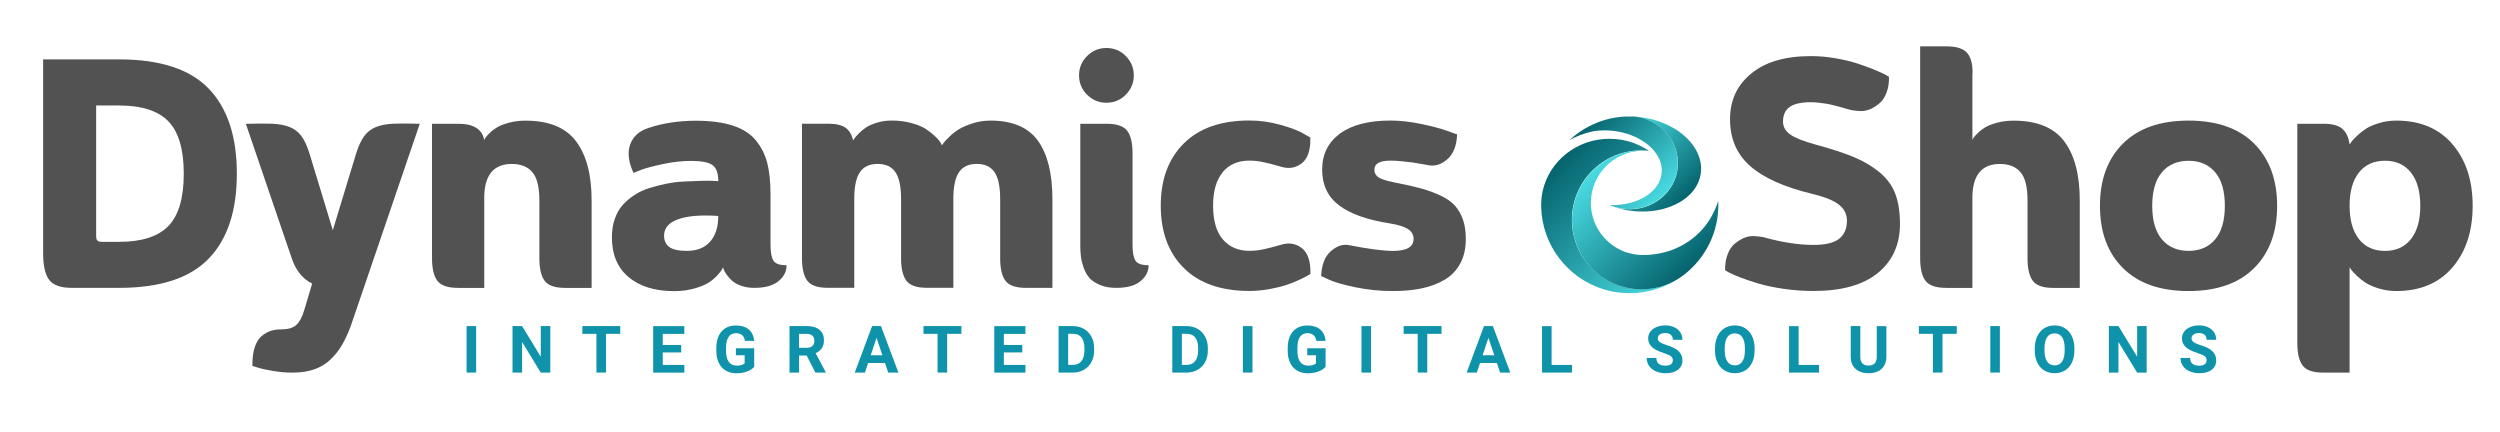 <svg xmlns="http://www.w3.org/2000/svg" xmlns:xlink="http://www.w3.org/1999/xlink" id="Layer_1" data-name="Layer 1" viewBox="0 0 535.06 92.47"><defs><style>      .cls-1 {        fill: url(#linear-gradient-2);      }      .cls-2 {        fill: #515251;      }      .cls-3 {        fill: #0f93aa;      }      .cls-4 {        fill: url(#linear-gradient-3);      }      .cls-5 {        fill: url(#linear-gradient);      }      .cls-6 {        fill: url(#linear-gradient-4);      }    </style><linearGradient id="linear-gradient" x1="359.72" y1="43.55" x2="345.28" y2="29.1" gradientUnits="userSpaceOnUse"><stop offset="0" stop-color="#05636d"></stop><stop offset="1" stop-color="#49dbe2"></stop></linearGradient><linearGradient id="linear-gradient-2" x1="356.23" y1="41.76" x2="340.19" y2="25.72" gradientUnits="userSpaceOnUse"><stop offset="0" stop-color="#49dbe2"></stop><stop offset="1" stop-color="#05636d"></stop></linearGradient><linearGradient id="linear-gradient-3" x1="359.26" y1="59.87" x2="333.69" y2="34.3" xlink:href="#linear-gradient-2"></linearGradient><linearGradient id="linear-gradient-4" x1="361.69" y1="57.7" x2="340.67" y2="36.67" xlink:href="#linear-gradient"></linearGradient></defs><g><path class="cls-2" d="m15.36,61.61c-2.36,0-3.98-.57-4.84-1.72-.86-1.15-1.29-3.05-1.29-5.71V12.71h16.26c8.75,0,15.14,2.08,19.16,6.24,4.02,4.16,6.04,10.23,6.04,18.21s-2.01,14.05-6.04,18.21c-4.02,4.16-10.41,6.24-19.16,6.24h-10.13Zm10.13-9.85c4.84,0,8.36-1.13,10.55-3.39,2.19-2.26,3.29-6,3.29-11.2s-1.1-8.94-3.29-11.2c-2.19-2.26-5.71-3.39-10.55-3.39h-4.91v27.72c0,.36.02.63.05.8s.14.32.32.46c.18.14.47.2.85.2h3.68Z"></path><path class="cls-2" d="m66.25,32.9l4.98,16.37,4.98-16.37c.5-1.61,1.07-2.86,1.72-3.75.65-.89,1.49-1.54,2.52-1.96,1.03-.42,2.31-.66,3.82-.72,1.51-.06,3.37-.05,5.57.02l-14.83,43.47c-.59,1.52-1.2,2.82-1.82,3.89-.62,1.07-1.42,2.08-2.39,3.03s-2.13,1.67-3.49,2.15c-1.36.48-2.94.72-4.74.72-1.34,0-2.72-.12-4.14-.36-1.42-.24-2.52-.48-3.29-.73l-1.12-.34c-.02-1.57.14-2.89.49-3.97.35-1.08.85-1.89,1.48-2.42.64-.53,1.29-.91,1.98-1.12.68-.22,1.45-.32,2.32-.32,1.39,0,2.43-.31,3.12-.94.69-.63,1.26-1.67,1.69-3.12l1.71-5.73c-2-1-3.43-2.74-4.3-5.22l-9.89-28.98c2.21-.07,4.06-.07,5.58-.02,1.51.06,2.78.3,3.82.72,1.03.42,1.88,1.07,2.52,1.96.65.89,1.22,2.14,1.72,3.75Z"></path><path class="cls-2" d="m97.99,61.61c-2.18,0-3.65-.51-4.4-1.53-.75-1.02-1.13-2.63-1.13-4.81v-28.78h5.66c3.23,0,5.07,1.16,5.52,3.48.07-.16.16-.33.27-.51.11-.18.41-.51.89-.99s1.02-.89,1.62-1.24c.6-.35,1.44-.68,2.52-.97,1.08-.29,2.26-.44,3.53-.44,5,0,8.61,1.48,10.83,4.43,2.22,2.96,3.32,7.17,3.32,12.65v18.72h-5.66c-2.18,0-3.65-.51-4.4-1.53s-1.12-2.63-1.12-4.81v-12.38c0-2.86-.5-4.88-1.5-6.05-1-1.17-2.47-1.76-4.4-1.76-3.84,0-5.81,2.32-5.9,6.96v19.57h-5.66Z"></path><path class="cls-2" d="m164.91,41.32v11.15c0,1.52.21,2.62.61,3.29s1.35,1.01,2.83,1.01c0,1.32-.58,2.45-1.74,3.41s-2.89,1.43-5.18,1.43c-1.05,0-1.99-.15-2.83-.46-.84-.31-1.49-.67-1.94-1.09-.45-.42-.83-.85-1.14-1.28-.31-.43-.52-.81-.63-1.12l-.14-.44c-.07.14-.17.32-.29.55-.12.23-.46.64-1,1.23-.55.59-1.18,1.11-1.89,1.55-.72.44-1.72.85-3.02,1.21s-2.72.55-4.26.55c-4.11,0-7.36-1-9.75-3-2.39-2-3.58-4.84-3.58-8.52,0-1.43.2-2.74.61-3.92.41-1.18.97-2.18,1.69-2.98.72-.81,1.56-1.53,2.54-2.16.98-.64,2.03-1.13,3.17-1.48,1.14-.35,2.34-.66,3.6-.92s2.53-.42,3.8-.48c1.27-.06,2.53-.11,3.78-.15,1.25-.05,2.44-.02,3.58.07,0-1.68-.41-2.82-1.23-3.43-.82-.6-2.34-.9-4.57-.9-1.91,0-3.89.22-5.95.65-2.06.43-3.64.85-4.76,1.26l-1.64.65c-1.07-2.32-1.31-4.33-.72-6.04.59-1.7,1.88-2.89,3.85-3.55,3.14-1.05,6.55-1.57,10.23-1.57,3.14,0,5.77.35,7.89,1.04,2.12.69,3.77,1.74,4.93,3.15,1.16,1.41,1.97,3.01,2.44,4.81.46,1.8.7,3.97.7,6.51Zm-22.78,9.1c0,1.07.37,1.88,1.11,2.44.74.56,1.99.83,3.77.83,2.16,0,3.82-.66,4.98-1.98,1.16-1.32,1.74-3.15,1.74-5.49-3.71-.25-6.56-.02-8.58.7-2.01.72-3.02,1.88-3.02,3.49Z"></path><path class="cls-2" d="m214.06,42.61c0-2.66-.4-4.58-1.21-5.76-.81-1.18-2.07-1.77-3.8-1.77s-3,.59-3.8,1.77c-.81,1.18-1.21,3.1-1.21,5.76v18.99h-5.66c-2.18,0-3.65-.51-4.4-1.53-.75-1.02-1.13-2.63-1.13-4.81v-12.65c0-2.66-.4-4.58-1.21-5.76-.81-1.18-2.07-1.77-3.8-1.77s-3,.59-3.8,1.77c-.81,1.18-1.21,3.1-1.21,5.76v18.99h-5.66c-2.18,0-3.65-.51-4.4-1.53-.75-1.02-1.13-2.63-1.13-4.81v-28.78h5.66c1.66,0,2.89.3,3.7.89.81.59,1.33,1.49,1.59,2.69.07-.11.16-.27.29-.46.12-.19.43-.53.9-1.02.48-.49,1-.92,1.57-1.3s1.34-.72,2.32-1.02c.98-.31,2.01-.46,3.1-.46,1.57,0,3.02.18,4.35.55,1.33.36,2.38.81,3.14,1.33.76.52,1.41,1.04,1.94,1.55s.9.95,1.11,1.31l.27.55c.09-.14.23-.32.41-.56.18-.24.58-.66,1.21-1.28s1.31-1.15,2.05-1.6c.74-.45,1.72-.87,2.93-1.26,1.22-.39,2.48-.58,3.8-.58,4.71,0,8.09,1.44,10.16,4.31,2.07,2.88,3.1,7.04,3.1,12.5v18.99h-5.66c-2.18,0-3.65-.51-4.4-1.53-.75-1.02-1.12-2.63-1.12-4.81v-12.65Z"></path><path class="cls-2" d="m232.66,20.27c-1.15-1.15-1.72-2.53-1.72-4.14s.57-2.99,1.72-4.14c1.15-1.15,2.53-1.72,4.14-1.72s3,.57,4.14,1.72c1.15,1.15,1.72,2.53,1.72,4.14s-.58,3-1.72,4.14c-1.15,1.15-2.53,1.72-4.14,1.72s-2.99-.57-4.14-1.72Zm-1.45,32.2v-25.98h5.66c2.18,0,3.65.51,4.4,1.53s1.12,2.63,1.12,4.81v19.64c0,1.52.21,2.62.61,3.29s1.35,1.01,2.83,1.01c0,1.32-.58,2.45-1.74,3.41s-2.89,1.43-5.18,1.43c-1.32,0-2.47-.2-3.44-.6-.98-.4-1.73-.89-2.27-1.48-.53-.59-.95-1.32-1.26-2.2-.31-.88-.51-1.68-.6-2.42-.09-.74-.14-1.55-.14-2.44Z"></path><path class="cls-2" d="m261.71,36.85c-1.39,1.64-2.08,4.04-2.08,7.19s.69,5.56,2.08,7.19,3.28,2.45,5.69,2.45c.5,0,1.01-.03,1.53-.08.52-.06,1.08-.15,1.67-.29.59-.14,1.03-.24,1.33-.31.29-.07.76-.19,1.4-.38l.96-.27c1.64-.48,3.09-.22,4.36.78,1.27,1,1.88,2.83,1.81,5.49-.16.09-.38.22-.65.39s-.86.47-1.76.89c-.9.42-1.83.79-2.8,1.11-.97.32-2.17.61-3.6.87-1.43.26-2.85.39-4.26.39-6.07,0-10.75-1.64-14.03-4.91-3.29-3.27-4.93-7.72-4.93-13.33s1.64-10.06,4.93-13.33c3.28-3.27,7.96-4.91,14.03-4.91,2.25,0,4.46.31,6.63.92s3.78,1.22,4.82,1.81l1.6.92c.07,2.66-.53,4.49-1.81,5.49-1.27,1-2.73,1.26-4.36.78l-.96-.27c-.64-.18-1.1-.31-1.4-.38-.3-.07-.74-.17-1.33-.31s-1.15-.23-1.67-.29c-.52-.06-1.04-.08-1.53-.08-2.41,0-4.31.82-5.69,2.45Z"></path><path class="cls-2" d="m311.86,28.77c-.11,2.43-.81,4.2-2.08,5.3-1.27,1.1-2.58,1.54-3.92,1.31-.07,0-.56-.09-1.47-.26-.91-.17-1.63-.29-2.15-.36-.52-.07-1.24-.15-2.15-.24-.91-.09-1.74-.14-2.49-.14-2.3,0-3.44.64-3.44,1.91,0,.3.02.52.07.67.05.15.18.36.41.65.23.28.67.55,1.31.78.65.24,1.49.46,2.54.67,2.25.43,4.12.85,5.62,1.26,1.5.41,2.91.93,4.23,1.55s2.34,1.35,3.07,2.17c.73.82,1.29,1.81,1.7,2.97s.61,2.54.61,4.13c0,2.02-.39,3.77-1.18,5.23-.78,1.47-1.89,2.62-3.32,3.48-1.43.85-3.06,1.47-4.89,1.86-1.83.39-3.89.58-6.19.58-2.77,0-5.44-.27-8-.8-2.56-.53-4.43-1.06-5.61-1.59l-1.77-.82c.11-2.46.81-4.24,2.1-5.35,1.28-1.11,2.58-1.53,3.9-1.26,4.16.82,7.29,1.23,9.38,1.23,2.93,0,4.4-.85,4.4-2.56,0-.91-.41-1.62-1.23-2.13-.82-.51-2.07-.9-3.75-1.18-4.89-.75-8.54-2.04-10.96-3.87-2.42-1.83-3.63-4.38-3.63-7.65s1.27-5.84,3.8-7.71c2.53-1.86,6.14-2.8,10.83-2.8,2.07,0,4.29.25,6.67.75s4.23,1,5.58,1.5l2.01.72Z"></path><path class="cls-2" d="m404.29,16.46c.02,1.21-.14,2.28-.48,3.24-.34.95-.8,1.7-1.36,2.23-.57.53-1.22.98-1.94,1.33-.73.35-1.47.52-2.22.51-.75-.01-1.47-.09-2.15-.22-.05-.02-.38-.12-1.01-.29-.62-.17-1.07-.29-1.35-.38-.27-.08-.73-.2-1.38-.36-.65-.16-1.19-.27-1.64-.34s-.96-.14-1.55-.2c-.59-.07-1.15-.1-1.67-.1-2.05,0-3.55.34-4.5,1.01-.96.67-1.43,1.72-1.43,3.15,0,1.09.51,2,1.52,2.73,1.01.73,2.83,1.46,5.47,2.18,3.36.91,6.1,1.81,8.22,2.69,2.11.89,3.95,1.98,5.51,3.29,1.56,1.31,2.67,2.84,3.32,4.59.66,1.75.99,3.89.99,6.41,0,4.41-1.57,7.9-4.72,10.48-3.15,2.58-7.75,3.87-13.79,3.87-2.16,0-4.29-.15-6.39-.46-2.1-.31-3.88-.68-5.32-1.11s-2.73-.86-3.87-1.3c-1.14-.43-1.98-.8-2.52-1.09l-.82-.48c-.02-1.2.14-2.28.48-3.24.34-.95.79-1.7,1.36-2.23.57-.53,1.22-.98,1.94-1.33.73-.35,1.47-.52,2.22-.51.75.01,1.47.09,2.15.22,3.96,1.11,7.55,1.67,10.77,1.67,2.57,0,4.4-.44,5.51-1.33,1.1-.89,1.65-2.17,1.65-3.85,0-1.39-.57-2.53-1.7-3.43-1.14-.9-3.08-1.68-5.83-2.34-5.98-1.45-10.39-3.44-13.23-5.97s-4.26-5.84-4.26-9.96,1.51-7.31,4.54-9.8c3.02-2.49,7.27-3.73,12.75-3.73,1.73,0,3.48.15,5.27.46,1.78.31,3.34.68,4.65,1.11,1.32.43,2.51.86,3.58,1.3,1.07.43,1.88.8,2.42,1.09l.82.48Z"></path><path class="cls-2" d="m416.49,61.61c-2.18,0-3.65-.51-4.4-1.53-.75-1.02-1.13-2.63-1.13-4.81V9.92h5.66c2.23,0,3.74.52,4.53,1.57s1.13,2.64.99,4.77v13.71c.07-.16.16-.33.27-.51.11-.18.41-.51.89-.99s1.02-.89,1.62-1.24c.6-.35,1.44-.68,2.52-.97,1.08-.29,2.26-.44,3.53-.44,5,0,8.61,1.48,10.83,4.43,2.22,2.96,3.32,7.17,3.32,12.65v18.72h-5.66c-2.18,0-3.65-.51-4.4-1.53s-1.12-2.63-1.12-4.81v-12.38c0-2.86-.5-4.88-1.5-6.05-1-1.17-2.47-1.76-4.4-1.76-3.84,0-5.81,2.32-5.9,6.96v19.57h-5.66Z"></path><path class="cls-2" d="m454.37,57.38c-3.29-3.27-4.93-7.72-4.93-13.33s1.64-10.06,4.93-13.33c3.28-3.27,7.96-4.91,14.03-4.91s10.75,1.64,14.03,4.91c3.28,3.27,4.93,7.72,4.93,13.33s-1.64,10.06-4.93,13.33c-3.28,3.27-7.96,4.91-14.03,4.91s-10.75-1.64-14.03-4.91Zm19.72-6.14c1.39-1.64,2.08-4.03,2.08-7.19s-.69-5.56-2.08-7.19c-1.39-1.64-3.29-2.45-5.69-2.45s-4.31.82-5.69,2.45c-1.39,1.64-2.08,4.04-2.08,7.19s.69,5.56,2.08,7.19,3.28,2.45,5.69,2.45,4.31-.82,5.69-2.45Z"></path><path class="cls-2" d="m497.34,26.49c1.84,0,3.18.37,4.01,1.11.83.74,1.33,1.85,1.52,3.32.09-.16.23-.37.43-.63s.58-.68,1.18-1.24c.59-.57,1.23-1.07,1.93-1.52s1.62-.84,2.78-1.19c1.16-.35,2.38-.53,3.65-.53,5.14,0,9.15,1.68,12.04,5.05,2.89,3.36,4.33,7.76,4.33,13.19s-1.44,9.83-4.33,13.19c-2.89,3.36-6.9,5.05-12.04,5.05-1.27,0-2.49-.18-3.65-.53s-2.09-.74-2.78-1.18c-.69-.43-1.33-.93-1.93-1.5-.59-.57-.98-.98-1.18-1.24-.19-.26-.33-.47-.43-.63v22.54h-5.66c-2.18,0-3.65-.51-4.4-1.53-.75-1.02-1.13-2.62-1.13-4.81V26.49h5.66Zm7.52,24.67c1.33,1.69,3.19,2.54,5.58,2.54s4.24-.85,5.57-2.54c1.33-1.69,1.99-4.06,1.99-7.11s-.66-5.42-1.99-7.11-3.19-2.54-5.57-2.54-4.25.85-5.58,2.54c-1.33,1.69-1.99,4.06-1.99,7.11s.67,5.42,1.99,7.11Z"></path></g><g><g><path class="cls-5" d="m359.94,28.6c-.26-.21-.53-.41-.82-.6-1.97-1.29-4.19-2.22-6.58-2.7-.05-.01-.11-.02-.16-.03-.02,0-.05,0-.07-.01-.23-.04-.45-.08-.68-.11-.74-.11-1.48-.18-2.2-.2,0,0,.02,0,.03,0,5.73.43,10.04,5.22,9.63,10.69-.41,5.47-5.39,9.55-11.12,9.12-1.06-.08-2.07-.31-3.01-.66.06.03.11.06.17.08,1.11.39,2.3.69,3.55.88,1.31.2,2.6.25,3.83.19,5.99-.32,10.82-3.52,11.49-8.07.47-3.15-1.15-6.26-4.05-8.56Z"></path><path class="cls-1" d="m349.46,24.94s-.02,0-.03,0c-.41-.01-.82-.02-1.23,0-.06,0-.11,0-.17,0-.09,0-.19,0-.28.01-.04,0-.09,0-.13,0-.08,0-.17.01-.25.02-.21.02-.43.03-.64.06-2.13.23-4.15.82-6.01,1.69-1.77.84-3.39,1.94-4.81,3.26,1.32-.73,2.8-1.33,4.41-1.73.23-.06.46-.11.69-.16.02,0,.04,0,.06-.01,1.26-.19,2.61-.23,3.99-.09,4.46.46,8.14,2.63,9.74,5.42.66,1.14.96,2.39.83,3.65-.42,4.09-5.23,7-11,6.83.1.06.21.11.31.17.94.35,1.95.58,3.01.66,5.73.43,10.71-3.65,11.12-9.12.41-5.47-3.9-10.25-9.63-10.69Z"></path></g><g><path class="cls-4" d="m338.96,55.35c-1.6-2.37-2.54-5.23-2.54-8.31,0-8.2,6.65-14.85,14.85-14.85.54,0,1.07.03,1.6.09-.05-.04-.11-.09-.18-.15-.61-.4-1.26-.76-1.94-1.07-.38-.17-.77-.33-1.17-.48-1.58-.57-3.3-.88-5.09-.88-.85,0-1.68.07-2.49.2-6.75,1.12-11.92,6.7-12.15,13.5,0,.08,0,.15,0,.23,0,0,0,.02,0,.03,0,.04,0,.09,0,.13,0,.02,0,.03,0,.05,0,.13,0,.25,0,.38,0,.03,0,.06,0,.1.22,8.27,5.73,15.21,13.28,17.57.05.01.09.03.14.04.22.07.45.13.68.19.09.02.18.05.27.07.18.04.35.08.53.12.13.03.25.05.38.08.11.02.21.04.32.06.2.03.39.07.59.09.09.01.18.03.27.04.21.03.43.05.64.07.07,0,.15.01.22.02.23.02.47.04.7.05.05,0,.09,0,.14,0,.26.01.52.02.78.02,0,0,.01,0,.02,0,4.27,0,8.21-1.41,11.37-3.79-2.48,1.85-5.55,2.95-8.88,2.95-5.13,0-9.65-2.6-12.32-6.56Z"></path><path class="cls-6" d="m367.74,43.36c0-.1,0-.19,0-.29,0-.04,0-.07,0-.11-.09.33-.17.59-.17.59-.29.79-.63,1.56-1.04,2.33-.03.06-.06.12-.09.18-.1.18-.21.37-.31.55,0,.01,0,.02,0,.03-2.31,3.86-6.15,6.58-10.58,7.52-.37.08-.75.15-1.12.21-.92.14-1.85.22-2.77.2,0,0-.02,0-.03,0-.05,0-.09,0-.14,0-.05,0-.1,0-.14,0-.95-.02-1.87-.17-2.74-.41-.09-.02-.18-.05-.26-.07-.04-.01-.07-.02-.11-.03-.14-.05-.29-.09-.43-.14-.02,0-.04-.01-.05-.02-.14-.05-.27-.1-.41-.16-.07-.03-.15-.06-.22-.1-.06-.03-.11-.05-.17-.08-3.82-1.77-6.48-5.64-6.48-10.13,0-6.16,5-11.16,11.16-11.16.44,0,.87.03,1.3.08,0,0-.02-.02-.03-.03-.53-.06-1.06-.09-1.6-.09-8.2,0-14.85,6.65-14.85,14.85,0,3.07.93,5.92,2.53,8.29,2.67,3.96,7.19,6.56,12.32,6.56,3.33,0,6.41-1.1,8.88-2.95.1-.07.19-.15.29-.22,4.44-3.47,7.29-8.87,7.29-14.94,0-.15,0-.29,0-.44Z"></path></g></g><g><path class="cls-3" d="m101.91,79.74h-2.05v-9.95h2.05v9.95Z"></path><path class="cls-3" d="m117.78,79.74h-2.05l-3.99-6.55v6.55h-2.05v-9.95h2.05l4,6.56v-6.56h2.04v9.95Z"></path><path class="cls-3" d="m132.75,71.45h-3.05v8.29h-2.05v-8.29h-3.01v-1.66h8.11v1.66Z"></path><path class="cls-3" d="m145.79,75.43h-3.94v2.67h4.62v1.65h-6.67v-9.95h6.66v1.66h-4.61v2.37h3.94v1.61Z"></path><path class="cls-3" d="m161.43,78.49c-.37.44-.89.79-1.57,1.03s-1.42.37-2.24.37c-.86,0-1.62-.19-2.27-.56-.65-.38-1.15-.92-1.5-1.64-.35-.72-.53-1.56-.54-2.52v-.68c0-.99.17-1.85.5-2.58.34-.73.82-1.28,1.45-1.67.63-.39,1.37-.58,2.22-.58,1.18,0,2.1.28,2.77.84s1.06,1.38,1.18,2.46h-2c-.09-.57-.29-.99-.61-1.25-.31-.26-.74-.4-1.29-.4-.7,0-1.23.26-1.59.79s-.55,1.3-.55,2.34v.64c0,1.04.2,1.83.59,2.37s.98.8,1.74.8,1.32-.16,1.65-.49v-1.72h-1.87v-1.51h3.92v3.97Z"></path><path class="cls-3" d="m172.65,76.1h-1.63v3.64h-2.05v-9.95h3.7c1.18,0,2.08.26,2.72.79s.96,1.26.96,2.22c0,.68-.15,1.25-.44,1.7-.29.45-.74.81-1.34,1.08l2.15,4.07v.1h-2.2l-1.87-3.64Zm-1.63-1.66h1.65c.51,0,.91-.13,1.2-.39s.42-.62.42-1.08-.13-.84-.4-1.11c-.27-.27-.68-.4-1.23-.4h-1.65v2.99Z"></path><path class="cls-3" d="m189.4,77.69h-3.6l-.68,2.05h-2.18l3.71-9.95h1.9l3.73,9.95h-2.18l-.69-2.05Zm-3.04-1.66h2.49l-1.25-3.73-1.24,3.73Z"></path><path class="cls-3" d="m205.76,71.45h-3.05v8.29h-2.05v-8.29h-3.01v-1.66h8.11v1.66Z"></path><path class="cls-3" d="m218.79,75.43h-3.94v2.67h4.62v1.65h-6.67v-9.95h6.66v1.66h-4.61v2.37h3.94v1.61Z"></path><path class="cls-3" d="m226.56,79.74v-9.95h3.06c.88,0,1.66.2,2.35.59.69.39,1.23.95,1.62,1.68s.58,1.55.58,2.48v.46c0,.93-.19,1.75-.57,2.47-.38.72-.92,1.28-1.61,1.67s-1.47.6-2.34.6h-3.08Zm2.05-8.29v6.64h.99c.8,0,1.42-.26,1.84-.79s.64-1.27.65-2.25v-.53c0-1.01-.21-1.78-.63-2.3s-1.03-.78-1.84-.78h-1.01Z"></path><path class="cls-3" d="m250.9,79.74v-9.95h3.06c.88,0,1.66.2,2.35.59.69.39,1.23.95,1.62,1.68s.58,1.55.58,2.48v.46c0,.93-.19,1.75-.57,2.47-.38.72-.92,1.28-1.61,1.67s-1.47.6-2.34.6h-3.08Zm2.05-8.29v6.64h.99c.8,0,1.42-.26,1.84-.79s.64-1.27.65-2.25v-.53c0-1.01-.21-1.78-.63-2.3s-1.03-.78-1.84-.78h-1.01Z"></path><path class="cls-3" d="m268.06,79.74h-2.05v-9.95h2.05v9.95Z"></path><path class="cls-3" d="m283.72,78.49c-.37.44-.89.79-1.57,1.03s-1.42.37-2.24.37c-.86,0-1.62-.19-2.27-.56-.65-.38-1.15-.92-1.5-1.64-.35-.72-.53-1.56-.54-2.52v-.68c0-.99.17-1.85.5-2.58.34-.73.82-1.28,1.45-1.67.63-.39,1.37-.58,2.22-.58,1.18,0,2.1.28,2.77.84s1.06,1.38,1.18,2.46h-2c-.09-.57-.29-.99-.61-1.25-.31-.26-.74-.4-1.29-.4-.7,0-1.23.26-1.59.79s-.55,1.3-.55,2.34v.64c0,1.04.2,1.83.59,2.37s.98.8,1.74.8,1.32-.16,1.65-.49v-1.72h-1.87v-1.51h3.92v3.97Z"></path><path class="cls-3" d="m293.44,79.74h-2.05v-9.95h2.05v9.95Z"></path><path class="cls-3" d="m308.52,71.45h-3.05v8.29h-2.05v-8.29h-3.01v-1.66h8.11v1.66Z"></path><path class="cls-3" d="m320.36,77.69h-3.6l-.68,2.05h-2.18l3.71-9.95h1.9l3.73,9.95h-2.18l-.69-2.05Zm-3.04-1.66h2.49l-1.25-3.73-1.24,3.73Z"></path><path class="cls-3" d="m332.09,78.1h4.35v1.65h-6.41v-9.95h2.05v8.31Z"></path><path class="cls-3" d="m358.03,77.13c0-.39-.14-.68-.41-.89s-.77-.43-1.48-.66-1.27-.46-1.69-.68c-1.13-.61-1.7-1.43-1.7-2.47,0-.54.15-1.02.46-1.44.3-.42.74-.75,1.3-.99.57-.24,1.21-.36,1.91-.36s1.34.13,1.9.39.99.62,1.3,1.09c.31.47.46,1,.46,1.6h-2.05c0-.46-.14-.81-.43-1.06s-.69-.38-1.21-.38-.89.11-1.17.32-.42.49-.42.84c0,.32.16.59.49.81.33.22.81.42,1.44.62,1.17.35,2.02.79,2.55,1.31s.8,1.17.8,1.94c0,.86-.33,1.54-.98,2.03s-1.53.73-2.63.73c-.77,0-1.46-.14-2.09-.42s-1.11-.66-1.44-1.15c-.33-.49-.5-1.05-.5-1.7h2.06c0,1.1.66,1.65,1.97,1.65.49,0,.87-.1,1.14-.3s.41-.48.41-.83Z"></path><path class="cls-3" d="m375.53,74.99c0,.98-.17,1.84-.52,2.58s-.84,1.31-1.49,1.71c-.65.4-1.38.6-2.22.6s-1.56-.2-2.21-.59-1.15-.96-1.5-1.7-.54-1.58-.54-2.54v-.49c0-.98.18-1.84.53-2.59.35-.75.85-1.32,1.5-1.72.64-.4,1.38-.6,2.21-.6s1.57.2,2.21.6c.65.4,1.14.97,1.5,1.72.35.75.53,1.61.53,2.58v.44Zm-2.08-.45c0-1.04-.19-1.84-.56-2.38s-.91-.81-1.6-.81-1.22.27-1.59.8-.56,1.32-.57,2.35v.49c0,1.02.19,1.8.56,2.37s.91.84,1.61.84,1.22-.27,1.59-.81.56-1.33.56-2.36v-.49Z"></path><path class="cls-3" d="m384.96,78.1h4.35v1.65h-6.41v-9.95h2.05v8.31Z"></path><path class="cls-3" d="m403.73,69.79v6.56c0,1.09-.34,1.95-1.02,2.58-.68.63-1.61.95-2.79.95s-2.08-.31-2.77-.92-1.03-1.46-1.05-2.54v-6.63h2.05v6.57c0,.65.16,1.13.47,1.43.31.3.74.45,1.29.45,1.15,0,1.74-.61,1.76-1.82v-6.62h2.06Z"></path><path class="cls-3" d="m418.79,71.45h-3.05v8.29h-2.05v-8.29h-3.01v-1.66h8.11v1.66Z"></path><path class="cls-3" d="m428.02,79.74h-2.05v-9.95h2.05v9.95Z"></path><path class="cls-3" d="m443.97,74.99c0,.98-.17,1.84-.52,2.58s-.84,1.31-1.49,1.71c-.65.4-1.38.6-2.22.6s-1.56-.2-2.21-.59-1.15-.96-1.5-1.7-.54-1.58-.54-2.54v-.49c0-.98.18-1.84.53-2.59.35-.75.85-1.32,1.5-1.72.64-.4,1.38-.6,2.21-.6s1.57.2,2.21.6c.65.4,1.14.97,1.5,1.72.35.75.53,1.61.53,2.58v.44Zm-2.08-.45c0-1.04-.19-1.84-.56-2.38s-.91-.81-1.6-.81-1.22.27-1.59.8-.56,1.32-.57,2.35v.49c0,1.02.19,1.8.56,2.37s.91.84,1.61.84,1.22-.27,1.59-.81.56-1.33.56-2.36v-.49Z"></path><path class="cls-3" d="m459.44,79.74h-2.05l-3.99-6.55v6.55h-2.05v-9.95h2.05l4,6.56v-6.56h2.04v9.95Z"></path><path class="cls-3" d="m472.27,77.13c0-.39-.14-.68-.41-.89s-.77-.43-1.48-.66-1.27-.46-1.69-.68c-1.13-.61-1.7-1.43-1.7-2.47,0-.54.15-1.02.46-1.44.3-.42.74-.75,1.3-.99.57-.24,1.21-.36,1.91-.36s1.34.13,1.9.39.99.62,1.3,1.09c.31.47.46,1,.46,1.6h-2.05c0-.46-.14-.81-.43-1.06s-.69-.38-1.21-.38-.89.11-1.17.32-.42.49-.42.84c0,.32.16.59.49.81.33.22.81.42,1.44.62,1.17.35,2.02.79,2.55,1.31s.8,1.17.8,1.94c0,.86-.33,1.54-.98,2.03s-1.53.73-2.63.73c-.77,0-1.46-.14-2.09-.42s-1.11-.66-1.44-1.15c-.33-.49-.5-1.05-.5-1.7h2.06c0,1.1.66,1.65,1.97,1.65.49,0,.87-.1,1.14-.3s.41-.48.41-.83Z"></path></g></svg>